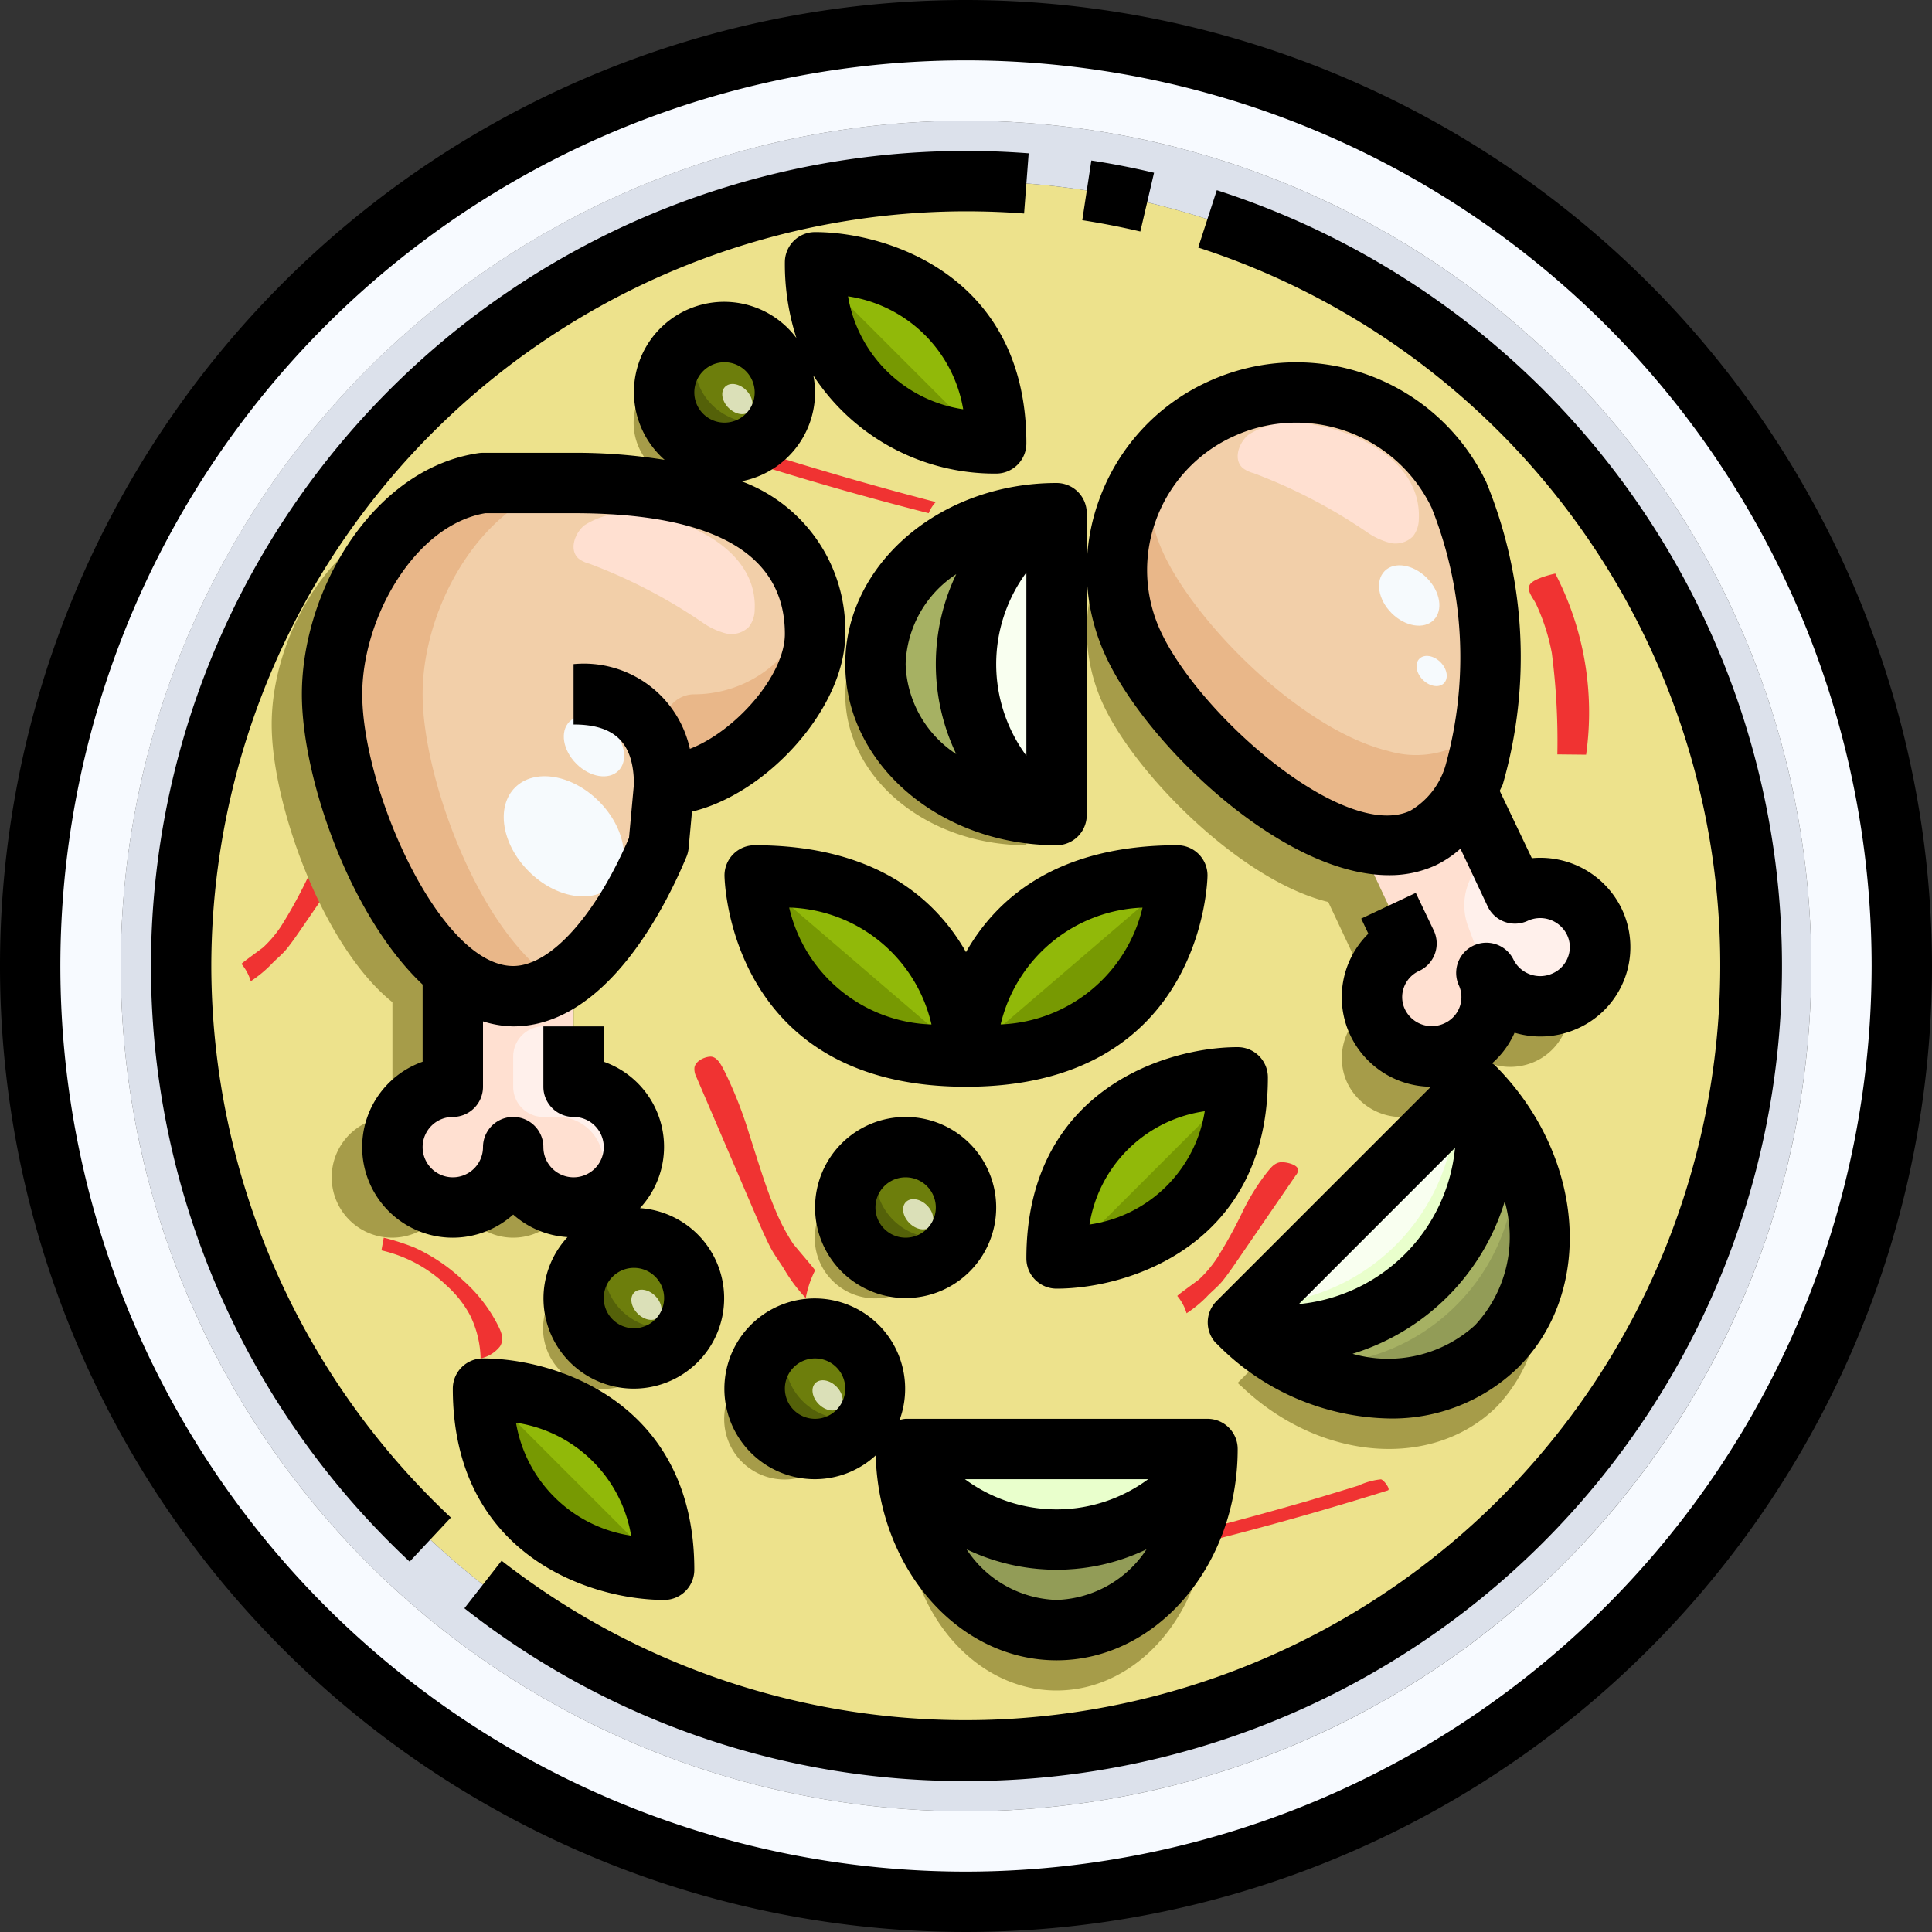 <svg xmlns="http://www.w3.org/2000/svg" width="512" height="512" viewBox="0 0 64 64"><rect x="0" y="0" width="64" height="64" fill="#333333" stroke="none"/><g id="_17-gaeng_keowwan" data-name="17-gaeng keowwan"><path fill="#e9ffcc" d="M32 22c0-2.76 2-5 3-5v10c-1 0-3-2.24-3-5z"/><path fill="#929c57" d="M35 27c-3.31 0-6-2.24-6-5s2.69-5 6-5c-1 0-3 2.24-3 5s2 5 3 5z"/><circle cx="24" cy="13" r="2" fill="#6d7e0c"/><circle cx="21" cy="43" r="2" fill="#6d7e0c"/><circle cx="27" cy="46" r="2" fill="#6d7e0c"/><circle cx="30" cy="40" r="2" fill="#6d7e0c"/><path fill="#91b909" d="M35 41.69c0-6 6-6 6-6 0 6-6 6-6 6zM22 52s-6 0-6-6c0 0 6 0 6 6zM33 14.69s-6 0-6-6c0 0 6 0 6 6zM25 29c7 0 7 6 7 6-7 0-7-6-7-6zM39 29s0 6-7 6c0 0 0-6 7-6z"/><path fill="#f9fff0" d="M30 48h10c0 1-2.24 3-5 3s-5-2-5-3zM48.91 36.11c.66.95.4 4.07-1.67 6.13s-5.18 2.33-6.13 1.67a1.1 1.1 0 0 1-.11-.1l7.81-7.8a.943.943 0 0 1 .1.1z"/><path fill="#929c57" d="M35 51c2.76 0 5-2 5-3 0 3.31-2.24 6-5 6s-5-2.69-5-6c0 1 2.24 3 5 3zM48.91 36.11c2.49 2.59 2.8 6.35.68 8.48s-5.89 1.81-8.48-.68c.95.66 4.07.4 6.13-1.67s2.33-5.18 1.67-6.13z"/><path fill="#ffe0d1" d="M19 36a2 2 0 1 1-2 2 2 2 0 1 1-2-2v-3.8a3.242 3.242 0 0 0 2 .8 3.2 3.2 0 0 0 2-.81z"/><path fill="#fff0eb" d="M47.13 27.77a3.161 3.161 0 0 0 1.46-1.55l1.59 3.38a2 2 0 0 1 2.63.95 1.95 1.95 0 0 1-.95 2.61 2 2 0 0 1-2.64-.95 1.95 1.95 0 0 1-.95 2.61 2 2 0 0 1-2.64-.95 1.962 1.962 0 0 1 .96-2.61L45 27.88a3.2 3.2 0 0 0 2.13-.11z"/><path fill="#f2cfa9" d="M15 32.2c-2.33-1.87-4-6.59-4-9.2 0-3.02 2.1-6.58 5-7h3c6 0 8 2.24 8 5 0 2.21-2.79 5-5 5l-.18 2A10.954 10.954 0 0 1 19 32.19a3.2 3.2 0 0 1-2 .81 3.242 3.242 0 0 1-2-.8zM45 27.88c-2.88-.7-6.35-4.19-7.44-6.51a5.86 5.86 0 0 1 2.87-7.82 5.971 5.971 0 0 1 7.9 2.85c1.09 2.32 1.56 7.19.26 9.82a3.161 3.161 0 0 1-1.46 1.55 3.2 3.2 0 0 1-2.13.11z"/><path fill="#ede28c" d="M48.81 36.01 41 43.81a1.1 1.1 0 0 0 .11.1c2.59 2.49 6.35 2.8 8.48.68s1.81-5.89-.68-8.48a.943.943 0 0 0-.1-.1zM37.56 21.37c1.09 2.32 4.56 5.81 7.44 6.51l1.59 3.38a1.962 1.962 0 0 0-.96 2.61 2 2 0 0 0 2.64.95 1.95 1.95 0 0 0 .95-2.61 2 2 0 0 0 2.64.95 1.95 1.95 0 0 0 .95-2.61 2 2 0 0 0-2.63-.95l-1.59-3.38c1.3-2.63.83-7.5-.26-9.82a5.971 5.971 0 0 0-7.9-2.85 5.86 5.86 0 0 0-2.87 7.82zM30 48c0 3.31 2.24 6 5 6s5-2.69 5-6zm-5-19s0 6 7 6 7-6 7-6c-7 0-7 6-7 6s0-6-7-6zm2 19a2 2 0 1 0-2-2 2.006 2.006 0 0 0 2 2zm0-39.31c0 6 6 6 6 6 0-6-6-6-6-6zM35 17c-3.31 0-6 2.24-6 5s2.69 5 6 5zm-11-2a2 2 0 1 0-2-2 2.006 2.006 0 0 0 2 2zm-8 31c0 6 6 6 6 6 0-6-6-6-6-6zm5-5a2 2 0 1 0 2 2 2.006 2.006 0 0 0-2-2zM6 32a26 26 0 1 1 26 26A26 26 0 0 1 6 32zm10-16c-2.9.42-5 3.98-5 7 0 2.61 1.67 7.33 4 9.2V36a2 2 0 1 0 2 2 2 2 0 1 0 2-2v-3.81A10.954 10.954 0 0 0 21.82 28l.18-2c2.21 0 5-2.79 5-5 0-2.76-2-5-8-5zm25 19.69s-6 0-6 6c0 0 6 0 6-6zM32 40a2 2 0 1 0-2 2 2.006 2.006 0 0 0 2-2z"/><path fill="#dce1eb" d="M32 60a28 28 0 1 1 28-28 28.005 28.005 0 0 1-28 28zM6 32A26 26 0 1 0 32 6 26 26 0 0 0 6 32z"/><path fill="#f7faff" d="M4 32A28 28 0 1 0 32 4 28.005 28.005 0 0 0 4 32zm28 31a31 31 0 1 1 31-31 31 31 0 0 1-31 31z"/><path fill="#e9b789" d="M23 23a1 1 0 0 0-1 1v2c2.21 0 5-2.79 5-5a4.992 4.992 0 0 0-.117-1.08A3.994 3.994 0 0 1 23 23z"/><path fill="#f9fff0" d="M32 22c0-2.76 2-5 3-5v10c-1 0-3-2.24-3-5z"/><path fill="#e9ffcc" d="M33 22a6.159 6.159 0 0 1 2-4.506V17c-1 0-3 2.24-3 5s2 5 3 5v-.494A6.159 6.159 0 0 1 33 22z"/><path fill="#a6b163" d="M32 22a5.836 5.836 0 0 1 2.472-4.83C31.9 17.735 30 19.681 30 22s1.9 4.265 4.472 4.83A5.836 5.836 0 0 1 32 22z"/><path fill="#546109" d="M23 12a1.974 1.974 0 0 1 .181-.819 2 2 0 1 0 2.638 2.638A1.974 1.974 0 0 1 25 14a2.006 2.006 0 0 1-2-2z"/><path fill="#e9ffcc" d="M48.91 36.11a.943.943 0 0 0-.1-.1l-.592.591a6.758 6.758 0 0 1-6.625 6.617L41 43.81a1.1 1.1 0 0 0 .11.1c.95.66 4.07.4 6.13-1.67s2.33-5.18 1.67-6.13zM35 50a6.159 6.159 0 0 0 4.506-2h-9.012A6.159 6.159 0 0 0 35 50z"/><path fill="#a6b163" d="M35 51c-2.76 0-5-2-5-3a7.133 7.133 0 0 0 .17 1.528 5.955 5.955 0 0 0 9.66 0A7.133 7.133 0 0 0 40 48c0 1-2.24 3-5 3zM48.24 43.24a6.63 6.63 0 0 0 1.918-5.415 7.8 7.8 0 0 0-1.248-1.715c.66.95.4 4.07-1.67 6.13s-5.18 2.33-6.13 1.67a7.8 7.8 0 0 0 1.715 1.248 6.63 6.63 0 0 0 5.415-1.918z"/><path fill="#e9b789" d="M14 23c0-3.02 2.1-6.58 5-7h-3c-2.9.42-5 3.98-5 7 0 2.61 1.67 7.33 4 9.2a3.242 3.242 0 0 0 2 .8 2.875 2.875 0 0 0 1.5-.456 4.7 4.7 0 0 1-.5-.344c-2.33-1.87-4-6.59-4-9.2zM48.13 24.77a3.2 3.2 0 0 1-2.13.11c-2.88-.7-6.35-4.19-7.44-6.51a5.814 5.814 0 0 1-.55-2.755 5.819 5.819 0 0 0-.45 5.755c1.09 2.32 4.56 5.81 7.44 6.51a3.2 3.2 0 0 0 2.13-.11 3.161 3.161 0 0 0 1.46-1.55 7.879 7.879 0 0 0 .676-2.452 2.842 2.842 0 0 1-1.136 1.002z"/><path fill="#779902" d="m32.672 14.672-5.651-5.651c.194 4.847 4.437 5.552 5.651 5.651zM22 52l-6-6c0 6 6 6 6 6zM40.979 36.021l-5.651 5.651c1.214-.099 5.457-.804 5.651-5.651zM32 35l-7-6s0 6 7 6zM32 35c7 0 7-6 7-6z"/><path fill="#546109" d="M29 39a1.974 1.974 0 0 1 .181-.819 2 2 0 1 0 2.638 2.638A1.974 1.974 0 0 1 31 41a2.006 2.006 0 0 1-2-2zM26 45a1.974 1.974 0 0 1 .181-.819 2 2 0 1 0 2.638 2.638A1.974 1.974 0 0 1 28 47a2.006 2.006 0 0 1-2-2zM20 42a1.974 1.974 0 0 1 .181-.819 2 2 0 1 0 2.638 2.638A1.974 1.974 0 0 1 22 44a2.006 2.006 0 0 1-2-2z"/><path fill="#ffe0d1" d="m49.54 28.239-.95-2.019a3.161 3.161 0 0 1-1.46 1.55 3.2 3.2 0 0 1-2.13.11l1.59 3.38a1.962 1.962 0 0 0-.96 2.61 2 2 0 0 0 2.64.95 1.952 1.952 0 0 0 1.091-2.19l-.729-1.944a2 2 0 0 1 .908-2.447zM43.533 14.075a2.74 2.74 0 0 0-2.172.324c-.331.269-.516.828-.192 1.106a1 1 0 0 0 .357.169 17.57 17.57 0 0 1 3.743 1.945 2.4 2.4 0 0 0 .761.36.811.811 0 0 0 .778-.214A.936.936 0 0 0 47 17.2c.093-1.861-1.945-2.883-3.467-3.125zM21.533 17.075a2.74 2.74 0 0 0-2.172.324c-.331.269-.516.828-.192 1.106a1 1 0 0 0 .357.169 17.57 17.57 0 0 1 3.743 1.945 2.4 2.4 0 0 0 .761.36.811.811 0 0 0 .778-.214A.936.936 0 0 0 25 20.2c.093-1.861-1.945-2.883-3.467-3.125z"/><path fill="#fff0eb" d="M17 38v-1a3 3 0 0 1-2.449 2.944A1.958 1.958 0 0 0 15 40a2.006 2.006 0 0 0 2-2zM19 36v-2h-1a1 1 0 0 0-1 1v1a1 1 0 0 0 1 1h.5a1.5 1.5 0 0 1 .251 2.975A2.059 2.059 0 0 0 19 40a2 2 0 0 0 0-4z"/><path fill="#f03332" d="M39.519 42.532c-.218.161-.527.386-.519.4a1.608 1.608 0 0 1 .307.572 4.072 4.072 0 0 0 .661-.54c.179-.194.376-.338.543-.547s.334-.451.492-.682l1.931-2.814a.239.239 0 0 0 .06-.2c-.051-.163-.443-.239-.586-.219-.2.029-.315.186-.441.34a7.131 7.131 0 0 0-.792 1.272A15.208 15.208 0 0 1 40.3 41.7a3.943 3.943 0 0 1-.576.678c-.024.022-.103.078-.205.154zM8.519 31.532c-.218.161-.527.386-.519.4a1.608 1.608 0 0 1 .307.572 4.072 4.072 0 0 0 .661-.54c.179-.194.376-.338.543-.547s.334-.451.492-.682l1.931-2.814a.239.239 0 0 0 .06-.2c-.051-.163-.443-.239-.586-.219-.2.029-.315.186-.441.34a7.131 7.131 0 0 0-.792 1.272A15.208 15.208 0 0 1 9.3 30.7a3.943 3.943 0 0 1-.576.678c-.024.022-.103.078-.205.154zM26.481 41.451c.218.258.527.618.519.634a3.284 3.284 0 0 0-.307.915 5.231 5.231 0 0 1-.661-.864c-.179-.31-.376-.541-.543-.876s-.334-.72-.492-1.09l-1.931-4.5a.546.546 0 0 1-.06-.312c.051-.26.443-.383.586-.35.2.046.315.3.441.543a13.855 13.855 0 0 1 .792 2.036c.279.856.535 1.738.875 2.532a6.511 6.511 0 0 0 .576 1.086c.024.027.103.125.205.246zM51.589 24.99l.953.01a10 10 0 0 0-1.021-6c-.229.049-.733.184-.843.367-.121.2.11.441.206.642a6.781 6.781 0 0 1 .522 1.625 22.561 22.561 0 0 1 .183 3.356zM40 50.631a1.125 1.125 0 0 1 .235.369q2.914-.741 5.74-1.629c.1-.031-.129-.344-.229-.366a2.343 2.343 0 0 0-.751.209q-.822.254-1.651.5-1.658.479-3.344.917zM31 16.631a1.125 1.125 0 0 0-.235.369q-2.915-.741-5.74-1.629c-.1-.031.129-.344.229-.366a2.343 2.343 0 0 1 .751.209q.822.253 1.651.495 1.657.485 3.344.922zM15.348 42.422a5.857 5.857 0 0 0-1.618-1.095A7.623 7.623 0 0 0 12.712 41l-.076.42a4.585 4.585 0 0 1 2.157 1.165 3.623 3.623 0 0 1 .78.988A3.412 3.412 0 0 1 15.921 45a1.115 1.115 0 0 0 .643-.4c.165-.27.01-.542-.112-.779a4.99 4.99 0 0 0-1.104-1.399z"/><g fill="#a69c49"><path d="M22 13a1.974 1.974 0 0 1 .181-.819 2 2 0 1 0 2.638 2.638A1.974 1.974 0 0 1 24 15a2.006 2.006 0 0 1-2-2zM28 40a1.974 1.974 0 0 1 .181-.819 2 2 0 1 0 2.638 2.638A1.974 1.974 0 0 1 30 42a2.006 2.006 0 0 1-2-2zM19 43a1.974 1.974 0 0 1 .181-.819 2 2 0 1 0 2.638 2.638A1.974 1.974 0 0 1 21 45a2.006 2.006 0 0 1-2-2zM25 46a1.974 1.974 0 0 1 .181-.819 2 2 0 1 0 2.638 2.638A1.974 1.974 0 0 1 27 48a2.006 2.006 0 0 1-2-2zM29 22a4.386 4.386 0 0 1 .932-2.666A4.652 4.652 0 0 0 28 23c0 2.76 2.69 5 6 5v-1.075c-2.834-.398-5-2.45-5-4.925zM49.59 44.59c-1.873 1.864-5 1.848-7.494.125L41 45.81a1.1 1.1 0 0 0 .11.1c2.59 2.49 6.35 2.8 8.48.68a5.2 5.2 0 0 0 1.32-4.61 4.833 4.833 0 0 1-1.32 2.61zM35 54a5.156 5.156 0 0 1-4.709-4H30c0 3.31 2.24 6 5 6s5-2.69 5-6h-.291A5.156 5.156 0 0 1 35 54zM46.59 31.26 45 27.88c-2.88-.7-6.35-4.19-7.44-6.51a5.8 5.8 0 0 1-.341-4.051 5.826 5.826 0 0 0-.659 6.051c1.09 2.32 4.56 5.81 7.44 6.51l1.456 3.094a1.962 1.962 0 0 1 1.134-1.714zM45.63 33.87a1.907 1.907 0 0 1-.154-.542 1.955 1.955 0 0 0-.846 2.542 2 2 0 0 0 2.64.95 1.951 1.951 0 0 0 1.109-2.065c-.037.021-.07.047-.109.065a2 2 0 0 1-2.64-.95zM49.22 32.21a1.941 1.941 0 0 1-.688 2.455 1.992 1.992 0 0 0 2.328.495 1.951 1.951 0 0 0 1.109-2.06c-.037.021-.07.047-.109.065a2 2 0 0 1-2.64-.955zM13 38a2.006 2.006 0 0 1 2-2v-3.8c-2.33-1.87-4-6.59-4-9.2a8.1 8.1 0 0 1 2.734-5.943C10.974 17.65 9 21.074 9 24c0 2.61 1.67 7.33 4 9.2V37a2 2 0 1 0 1.735 2.973A2 2 0 0 1 13 38zM17 38a2 2 0 0 1-1.735 1.973 1.979 1.979 0 0 0 3.47 0A2 2 0 0 1 17 38z"/></g><ellipse cx="18.684" cy="27.695" fill="#f6fafd" rx="1.642" ry="2.286" transform="rotate(-45 18.692 27.708)"/><ellipse cx="46.682" cy="19.708" fill="#f6fafd" rx=".825" ry="1.148" transform="rotate(-45 46.704 19.718)"/><ellipse cx="19.682" cy="24.708" fill="#f6fafd" rx=".825" ry="1.148" transform="rotate(-45 19.691 24.72)"/><ellipse cx="24.427" cy="13.208" fill="#dbe0b8" rx=".413" ry=".574" transform="rotate(-45 24.44 13.215)"/><ellipse cx="47.427" cy="22.208" fill="#f6fafd" rx=".413" ry=".574" transform="rotate(-45 47.45 22.22)"/><ellipse cx="30.427" cy="40.208" fill="#dbe0b8" rx=".413" ry=".574" transform="rotate(-45 30.441 40.228)"/><ellipse cx="27.427" cy="46.208" fill="#dbe0b8" rx=".413" ry=".574" transform="rotate(-45 27.44 46.23)"/><ellipse cx="21.427" cy="43.208" fill="#dbe0b8" rx=".413" ry=".574" transform="rotate(-45 21.438 43.23)"/><path d="M7 32A25.028 25.028 0 0 1 32 7c.643 0 1.29.024 1.924.073l.152-1.994A27 27 0 0 0 32 5a27 27 0 0 0-18.43 46.731l1.366-1.46A25.1 25.1 0 0 1 7 32zM40.308 6.3l-.616 1.9a25 25 0 1 1-23.076 43.5l-1.232 1.576A26.733 26.733 0 0 0 32 59a27 27 0 0 0 8.308-52.7zM38.229 5.723c-.682-.162-1.38-.3-2.077-.406l-.3 1.977c.643.1 1.29.226 1.923.375z"/><path d="M32 0a32 32 0 1 0 32 32A32.036 32.036 0 0 0 32 0zm0 62a30 30 0 1 1 30-30 30.034 30.034 0 0 1-30 30z"/><path d="M49.234 15.971a6.977 6.977 0 0 0-9.22-3.326 6.857 6.857 0 0 0-3.6 3.9 6.78 6.78 0 0 0 .241 5.247c1.367 2.9 5.824 7.2 9.352 7.2a3.643 3.643 0 0 0 1.543-.324 3.553 3.553 0 0 0 .829-.554l.9 1.909a1 1 0 0 0 1.325.482.988.988 0 0 1 1.307.467.932.932 0 0 1 .033.725.954.954 0 0 1-.506.545.989.989 0 0 1-1.308-.465 1 1 0 0 0-1.809.851.941.941 0 0 1 .033.725.955.955 0 0 1-.507.546.987.987 0 0 1-1.308-.467.935.935 0 0 1-.033-.723.958.958 0 0 1 .506-.547 1 1 0 0 0 .485-1.334l-.597-1.25-1.808.852.236.5a2.953 2.953 0 0 0-.6 3.36A2.984 2.984 0 0 0 47.4 36l-7.1 7.1a1 1 0 0 0 0 1.413h.006a8.188 8.188 0 0 0 5.711 2.476 5.971 5.971 0 0 0 4.285-1.7c2.539-2.541 2.191-7.021-.774-9.993l-.007-.009a.963.963 0 0 0-.094-.063 2.919 2.919 0 0 0 .745-1.014 2.987 2.987 0 0 0 2.11-.15 2.95 2.95 0 0 0 1.446-3.939 2.993 2.993 0 0 0-2.984-1.692L49.681 26.2c.03-.075.068-.137.1-.214a15.254 15.254 0 0 0-.547-10.015zM48.2 38.024a5.75 5.75 0 0 1-5.175 5.176zm.684 5.856a4.283 4.283 0 0 1-4.079.966 7.6 7.6 0 0 0 5.041-5.046 4.278 4.278 0 0 1-.966 4.08zm-2.173-17.02c-2.18 1.007-6.932-3.124-8.248-5.917a4.8 4.8 0 0 1-.17-3.711 4.872 4.872 0 0 1 2.559-2.772 4.977 4.977 0 0 1 6.574 2.364A13.36 13.36 0 0 1 47.9 25.3a2.569 2.569 0 0 1-1.189 1.56z"/><path d="M34 41.688a1 1 0 0 0 1 1c2.421 0 7-1.463 7-7a1 1 0 0 0-1-1c-2.421 0-7 1.462-7 7zm5.909-4.877a4.508 4.508 0 0 1-3.818 3.753 4.507 4.507 0 0 1 3.818-3.753zM22 53a1 1 0 0 0 1-1c0-5.537-4.579-7-7-7a1 1 0 0 0-1 1c0 5.537 4.579 7 7 7zm-1.093-2.129a4.545 4.545 0 0 1-3.814-3.742 4.545 4.545 0 0 1 3.814 3.742z"/><path d="M39 28c-4.005 0-6 1.777-7 3.54-1-1.763-3-3.54-7-3.54a1 1 0 0 0-1 1c0 .07.092 7 8 7s8-6.93 8-7a1 1 0 0 0-1-1zm-12.857 2.064a4.994 4.994 0 0 1 4.714 3.872 4.991 4.991 0 0 1-4.714-3.872zm7.005 3.871a5.026 5.026 0 0 1 4.7-3.869 5.028 5.028 0 0 1-4.7 3.869zM28 22c0 3.309 3.141 6 7 6a1 1 0 0 0 1-1V17a1 1 0 0 0-1-1c-3.859 0-7 2.691-7 6zm6-3.035v6.07a5.106 5.106 0 0 1 0-6.07zm-2.323.055a6.9 6.9 0 0 0 0 5.96A3.7 3.7 0 0 1 30 22a3.7 3.7 0 0 1 1.677-2.98zM27 40a3 3 0 1 0 3-3 3 3 0 0 0-3 3zm4 0a1 1 0 1 1-1-1 1 1 0 0 1 1 1z"/><path d="M21 46a2.993 2.993 0 0 0 .2-5.979 2.987 2.987 0 0 0-1.2-4.85V34h-2v2a1 1 0 0 0 1 1 1 1 0 1 1-1 1 1 1 0 0 0-2 0 1 1 0 1 1-1-1 1 1 0 0 0 1-1v-2.166A3.5 3.5 0 0 0 17 34c3.065 0 5.035-3.927 5.739-5.615a.991.991 0 0 0 .073-.294l.111-1.205C25.426 26.289 28 23.444 28 21a5.262 5.262 0 0 0-3.437-5.057A3 3 0 0 0 27 13a2.965 2.965 0 0 0-.057-.561A7.169 7.169 0 0 0 33 15.688a1 1 0 0 0 1-1c0-5.538-4.579-7-7-7a1 1 0 0 0-1 1 7.989 7.989 0 0 0 .382 2.509 2.989 2.989 0 1 0-4.365 4.037A18.414 18.414 0 0 0 19 15h-3a1.01 1.01 0 0 0-.145.01C12.354 15.521 10 19.553 10 23c0 2.748 1.578 7.331 4 9.615v2.556a3 3 0 1 0 3 5.063 2.984 2.984 0 0 0 1.8.747A2.988 2.988 0 0 0 21 46zm10.907-32.442a4.543 4.543 0 0 1-3.814-3.741 4.543 4.543 0 0 1 3.814 3.741zM24 12a1 1 0 1 1-1 1 1 1 0 0 1 1-1zM12 23c0-2.528 1.739-5.606 4.077-6H19c4.645 0 7 1.346 7 4 0 1.376-1.646 3.23-3.147 3.806A3.593 3.593 0 0 0 19 22v2c1.372 0 1.989.609 2 1.971l-.163 1.783C19.729 30.338 18.231 32 17 32c-2.43 0-5-5.853-5-9zm10 20a1 1 0 1 1-1-1 1 1 0 0 1 1 1z"/><path d="M27 49a2.976 2.976 0 0 0 2.009-.788C29.107 51.973 31.753 55 35 55c3.309 0 6-3.141 6-7a1 1 0 0 0-1-1H30a.931.931 0 0 0-.2.04A2.994 2.994 0 1 0 27 49zm8 4a3.7 3.7 0 0 1-2.98-1.677 6.9 6.9 0 0 0 5.96 0A3.7 3.7 0 0 1 35 53zm-3.035-4h6.07a5.106 5.106 0 0 1-6.07 0zM27 45a1 1 0 1 1-1 1 1 1 0 0 1 1-1z"/></g></svg>